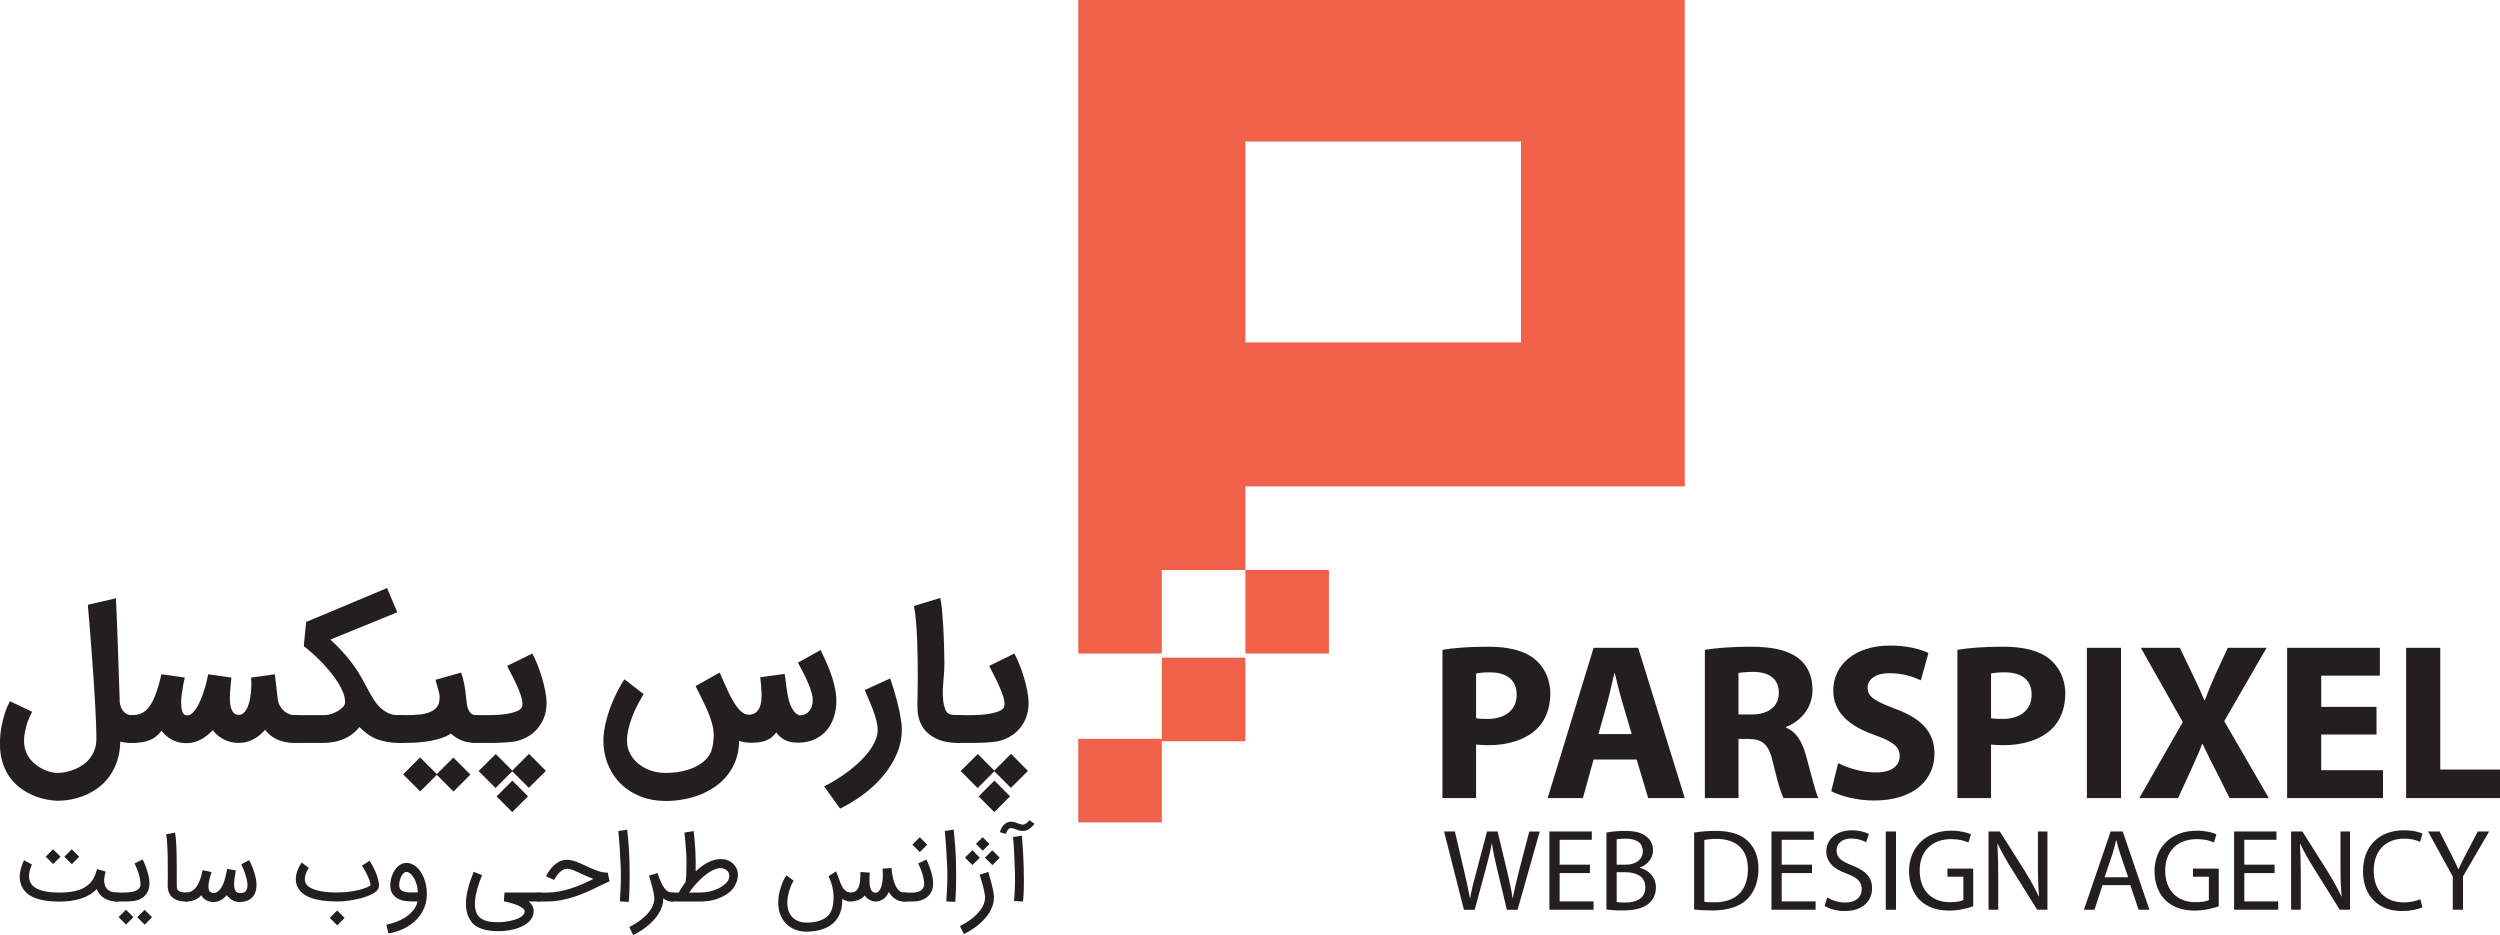 <svg xmlns="http://www.w3.org/2000/svg" id="Layer_2" data-name="Layer 2" viewBox="0 0 1098.54 410.89"><defs><style>      .cls-1 {        fill: #231f20;      }      .cls-2 {        fill: #f16149;      }    </style></defs><g id="Layer_1-2" data-name="Layer 1"><g><path class="cls-1" d="M633.83,285.54c4.6-.78,11.27-1.37,20.18-1.37s15.77,1.76,20.18,5.29c4.21,3.33,7.05,8.82,7.05,15.28s-2.16,12.05-6.07,15.67c-5.09,4.8-12.64,7.05-21.36,7.05-2.06,0-3.82-.2-5.19-.29v23.51h-14.79v-65.14ZM648.62,315.62c1.08.2,2.84.29,5,.29,7.93,0,12.83-4.02,12.83-10.68,0-6.17-4.11-9.8-11.85-9.8-2.94,0-4.9.29-5.98.49v19.69Z"></path><path class="cls-1" d="M700.25,333.74l-4.7,16.95h-15.48l20.18-66.03h19.59l20.47,66.03h-16.07l-5.09-16.95h-18.91ZM717,322.57l-4.11-14.01c-1.18-3.92-2.35-8.82-3.33-12.74h-.2c-.98,3.92-1.96,8.91-3.04,12.74l-3.92,14.01h14.6Z"></path><path class="cls-1" d="M749.13,285.54c4.8-.78,11.95-1.37,19.89-1.37,9.8,0,16.65,1.47,21.36,5.19,3.92,3.13,6.07,7.74,6.07,13.81,0,8.42-5.98,14.21-11.66,16.26v.29c4.6,1.86,7.15,6.27,8.82,12.34,2.06,7.44,4.11,16.07,5.39,18.61h-15.28c-1.08-1.86-2.65-7.25-4.6-15.38-1.76-8.23-4.6-10.48-10.68-10.58h-4.51v25.96h-14.79v-65.14ZM763.92,313.95h5.88c7.45,0,11.85-3.72,11.85-9.5,0-6.07-4.11-9.11-10.97-9.21-3.62,0-5.68.29-6.76.49v18.22Z"></path><path class="cls-1" d="M807.71,335.31c4.02,2.06,10.19,4.11,16.56,4.11,6.86,0,10.48-2.84,10.48-7.15s-3.13-6.46-11.07-9.31c-10.97-3.82-18.12-9.89-18.12-19.5,0-11.27,9.4-19.79,24.98-19.79,7.45,0,12.93,1.47,16.85,3.23l-3.33,12.05c-2.65-1.27-7.35-3.13-13.81-3.13s-9.6,2.94-9.6,6.37c0,4.21,3.72,6.07,12.25,9.31,11.66,4.31,17.14,10.38,17.14,19.69,0,11.07-8.52,20.57-26.65,20.57-7.54,0-14.99-2.06-18.71-4.11l3.04-12.34Z"></path><path class="cls-1" d="M860.11,285.54c4.6-.78,11.27-1.37,20.18-1.37s15.77,1.76,20.18,5.29c4.21,3.33,7.05,8.82,7.05,15.28s-2.15,12.05-6.07,15.67c-5.09,4.8-12.64,7.05-21.36,7.05-2.06,0-3.82-.2-5.19-.29v23.51h-14.79v-65.14ZM874.9,315.62c1.08.2,2.84.29,5,.29,7.94,0,12.83-4.02,12.83-10.68,0-6.17-4.11-9.8-11.85-9.8-2.94,0-4.9.29-5.98.49v19.69Z"></path><path class="cls-1" d="M932.01,284.66v66.03h-14.99v-66.03h14.99Z"></path><path class="cls-1" d="M979.72,350.69l-5.98-11.95c-2.45-4.6-4.02-8.03-5.88-11.85h-.2c-1.37,3.82-3.04,7.25-5.09,11.85l-5.49,11.95h-17.04l19.1-33.41-18.42-32.62h17.14l5.78,12.05c1.96,4.02,3.43,7.25,5,10.97h.2c1.57-4.21,2.84-7.15,4.51-10.97l5.58-12.05h17.04l-18.61,32.23,19.59,33.8h-17.24Z"></path><path class="cls-1" d="M1044.27,322.77h-24.29v15.67h27.14v12.25h-42.12v-66.03h40.75v12.25h-25.76v13.71h24.29v12.15Z"></path><path class="cls-1" d="M1057.3,284.66h14.99v53.49h26.25v12.54h-41.24v-66.03Z"></path></g><g><path class="cls-1" d="M643.27,399.76l-8.73-34.4h4.75l4.08,17.41c1.02,4.29,1.94,8.57,2.55,11.89h.1c.51-3.42,1.63-7.55,2.81-11.94l4.59-17.35h4.64l4.19,17.46c.97,4.08,1.89,8.17,2.4,11.79h.1c.71-3.78,1.68-7.66,2.71-11.89l4.54-17.35h4.59l-9.75,34.4h-4.7l-4.29-17.92c-1.07-4.39-1.79-7.76-2.25-11.23h-.1c-.61,3.42-1.43,6.79-2.65,11.23l-4.85,17.92h-4.75Z"></path><path class="cls-1" d="M698.65,383.63h-13.32v12.45h14.9v3.67h-19.4v-34.4h18.63v3.67h-14.14v10.92h13.32v3.67Z"></path><path class="cls-1" d="M705.89,365.82c1.99-.41,5.1-.71,8.17-.71,4.44,0,7.3.77,9.39,2.5,1.84,1.33,2.91,3.37,2.91,6.07,0,3.32-2.25,6.28-5.82,7.55v.1c3.27.82,7.09,3.47,7.09,8.68,0,2.91-1.12,5.16-2.96,6.84-2.35,2.19-6.23,3.22-11.84,3.22-3.11,0-5.41-.2-6.94-.41v-33.84ZM710.39,379.96h4.03c4.64,0,7.45-2.5,7.45-5.82,0-4.03-3.06-5.62-7.55-5.62-2.04,0-3.22.15-3.93.31v11.13ZM710.39,396.39c.92.15,2.09.21,3.73.21,4.59,0,8.88-1.68,8.88-6.64s-4.08-6.69-8.93-6.69h-3.67v13.12Z"></path><path class="cls-1" d="M744.43,365.82c2.76-.41,5.97-.71,9.49-.71,6.38,0,10.92,1.48,13.93,4.29,3.06,2.81,4.85,6.84,4.85,12.35s-1.74,10.16-4.95,13.37c-3.27,3.22-8.52,4.95-15.21,4.95-3.16,0-5.82-.15-8.12-.41v-33.84ZM748.92,396.24c1.12.2,2.76.25,4.49.25,9.49,0,14.65-5.31,14.65-14.6.05-8.12-4.54-13.27-13.93-13.27-2.3,0-4.03.25-5.21.46v27.15Z"></path><path class="cls-1" d="M796.23,383.63h-13.32v12.45h14.9v3.67h-19.4v-34.4h18.63v3.67h-14.14v10.92h13.32v3.67Z"></path><path class="cls-1" d="M802.91,394.35c1.99,1.22,4.9,2.25,7.96,2.25,4.54,0,7.2-2.4,7.2-5.87,0-3.22-1.84-5.05-6.53-6.84-5.56-1.94-9.03-4.95-9.03-9.75,0-5.31,4.44-9.29,11.13-9.29,3.47,0,6.07.82,7.6,1.63l-1.23,3.62c-1.12-.61-3.42-1.63-6.53-1.63-4.7,0-6.48,2.81-6.48,5.16,0,3.22,2.09,4.8,6.84,6.64,5.82,2.3,8.78,5.05,8.78,10.11,0,5.31-3.93,9.95-12.05,9.95-3.37,0-6.99-1.02-8.83-2.25l1.17-3.73Z"></path><path class="cls-1" d="M833.13,365.36v34.4h-4.49v-34.4h4.49Z"></path><path class="cls-1" d="M867.07,398.23c-1.99.71-5.92,1.89-10.56,1.89-5.21,0-9.49-1.33-12.86-4.54-2.96-2.86-4.8-7.45-4.8-12.81.05-10.21,7.09-17.76,18.63-17.76,3.98,0,7.15.92,8.57,1.58l-1.07,3.62c-1.84-.82-4.13-1.48-7.61-1.48-8.37,0-13.83,5.21-13.83,13.83s5.21,13.88,13.27,13.88c2.91,0,4.9-.41,5.92-.92v-10.26h-6.99v-3.57h11.33v16.54Z"></path><path class="cls-1" d="M873.8,399.76v-34.4h4.95l10.97,17.35c2.5,4.08,4.54,7.71,6.18,11.23l.1-.05c-.41-4.59-.51-8.78-.51-14.09v-14.44h4.19v34.4h-4.49l-10.92-17.46c-2.4-3.83-4.7-7.76-6.43-11.48l-.15.05c.25,4.34.36,8.47.36,14.19v14.7h-4.24Z"></path><path class="cls-1" d="M923.87,388.94l-3.52,10.82h-4.64l11.74-34.4h5.31l11.74,34.4h-4.75l-3.67-10.82h-12.2ZM935.15,385.47l-3.37-9.9c-.77-2.25-1.28-4.29-1.79-6.28h-.15c-.46,2.04-1.02,4.13-1.68,6.23l-3.37,9.95h10.36Z"></path><path class="cls-1" d="M974.96,398.23c-1.99.71-5.92,1.89-10.57,1.89-5.21,0-9.49-1.33-12.86-4.54-2.96-2.86-4.8-7.45-4.8-12.81.05-10.21,7.09-17.76,18.63-17.76,3.98,0,7.15.92,8.57,1.58l-1.07,3.62c-1.84-.82-4.13-1.48-7.61-1.48-8.37,0-13.83,5.21-13.83,13.83s5.21,13.88,13.27,13.88c2.91,0,4.9-.41,5.92-.92v-10.26h-6.99v-3.57h11.33v16.54Z"></path><path class="cls-1" d="M999.51,383.63h-13.32v12.45h14.9v3.67h-19.4v-34.4h18.63v3.67h-14.14v10.92h13.32v3.67Z"></path><path class="cls-1" d="M1006.75,399.76v-34.4h4.95l10.97,17.35c2.5,4.08,4.54,7.71,6.18,11.23l.1-.05c-.41-4.59-.51-8.78-.51-14.09v-14.44h4.19v34.4h-4.49l-10.92-17.46c-2.4-3.83-4.7-7.76-6.43-11.48l-.15.05c.25,4.34.36,8.47.36,14.19v14.7h-4.24Z"></path><path class="cls-1" d="M1064.43,398.69c-1.63.77-4.9,1.63-9.14,1.63-9.65,0-16.95-6.18-16.95-17.46s7.3-18.02,17.97-18.02c4.24,0,6.99.87,8.17,1.48l-1.07,3.62c-1.68-.82-4.08-1.43-6.94-1.43-8.06,0-13.42,5.16-13.42,14.19,0,8.42,4.85,13.83,13.22,13.83,2.71,0,5.46-.56,7.25-1.43l.92,3.57Z"></path><path class="cls-1" d="M1077.8,399.76v-14.55l-10.87-19.85h5.05l4.85,9.49c1.33,2.65,2.35,4.75,3.42,7.09h.1c.92-2.25,2.14-4.49,3.47-7.09l4.95-9.49h5l-11.48,19.75v14.65h-4.49Z"></path></g><g><path class="cls-1" d="M14.12,312.76c-.36.67-.7,1.35-1.01,2.03s-.61,1.4-.89,2.15c-.46,1.32-.86,2.79-1.2,4.41-.31,1.34-.46,2.72-.46,4.14,0,.31.01.63.04.97.08,1.45.36,2.77.85,3.97.49,1.2,1.12,2.28,1.88,3.23.76.95,1.62,1.79,2.57,2.5.95.71,1.93,1.31,2.92,1.8.99.49,1.97.87,2.92,1.14.95.27,1.82.43,2.59.48.21.03.39.04.54.04h.46c1.11,0,2.3-.12,3.56-.37,1.26-.25,2.53-.62,3.79-1.14,1.26-.52,2.48-1.17,3.64-1.95s2.19-1.74,3.1-2.86c.9-1.12,1.62-2.41,2.15-3.85.53-1.45.79-3.07.79-4.88,0-2.04-.06-4.44-.17-7.22-.12-2.77-.26-5.73-.43-8.86-.17-3.13-.37-6.37-.6-9.69-.23-3.33-.46-6.58-.7-9.75-.28-3.74-.57-7.54-.87-11.4-.3-3.86-.63-7.82-.99-11.9l12.34-2.86c.13,2.61.25,5.22.35,7.84s.21,5.27.31,7.95c.08,2.27.16,4.68.25,7.22.09,2.54.18,5.12.27,7.74.09,2.62.18,5.23.27,7.84.09,2.61.17,5.12.25,7.55v-.16c.08.44.21.96.41,1.57.19.61.49,1.19.89,1.76.4.57.93,1.05,1.61,1.45.67.4,1.52.6,2.55.6.85,0,1.65.17,2.4.5.75.34,1.4.78,1.95,1.33.55.56.99,1.21,1.32,1.95.32.75.48,1.54.48,2.36s-.16,1.65-.48,2.4c-.32.75-.76,1.39-1.32,1.93-.56.54-1.21.97-1.95,1.28-.75.31-1.55.46-2.4.46-1.08,0-2.04-.05-2.88-.15-.84-.1-1.62-.26-2.34-.46-.1,3.25-.59,6.15-1.47,8.71-.88,2.55-2.02,4.79-3.42,6.71-1.41,1.92-3.02,3.55-4.84,4.89-1.82,1.34-3.73,2.43-5.73,3.27-2,.84-4.02,1.45-6.06,1.84-2.04.39-3.97.58-5.8.58h-.81c-.31,0-.57-.01-.77-.04h.04c-1.73-.13-3.52-.43-5.36-.91-1.84-.48-3.65-1.15-5.42-2.01-1.77-.87-3.45-1.94-5.05-3.23-1.6-1.29-3-2.82-4.2-4.58-1.2-1.77-2.16-3.79-2.88-6.08-.72-2.28-1.1-4.84-1.12-7.68v-.46c0-2.84.22-5.35.66-7.55.44-2.32.94-4.33,1.51-6.04.64-1.91,1.38-3.62,2.21-5.15l9.75,4.64Z"></path><path class="cls-1" d="M51.62,320.34c0-.8.17-1.56.5-2.28.34-.72.79-1.36,1.37-1.92s1.26-1,2.05-1.33c.79-.33,1.63-.53,2.53-.58,1.37,0,2.64-.23,3.83-.68s2.31-1.32,3.37-2.61c1.06-1.29,2.05-3.11,2.98-5.46.93-2.35,1.82-5.42,2.67-9.21l10.29,1.47.04-.15-.15.66c-.18.65-.38,1.55-.6,2.73s-.42,2.48-.6,3.93c-.21,1.37-.31,2.68-.31,3.95,0,.08.01.16.04.23,0,1.34.15,2.5.45,3.46.3.97.82,1.54,1.57,1.72.23.05.45.08.66.08.57,0,1.12-.19,1.66-.58.75-.52,1.46-1.27,2.13-2.26.67-.99,1.29-2.15,1.86-3.48.57-1.33,1.08-2.69,1.55-4.08.46-1.39.86-2.76,1.2-4.1.33-1.34.59-2.53.77-3.56l10.22,1.47c-.05.65-.14,1.5-.27,2.57-.13,1.07-.23,2.21-.31,3.42-.08,1.03-.12,2.08-.12,3.13,0,.18.01.35.04.5,0,1.24.13,2.35.39,3.35.26.99.66,1.81,1.2,2.44.54.63,1.29.95,2.24.95.85,0,1.59-.28,2.21-.85s1.14-1.31,1.57-2.23c.43-.92.77-1.96,1.03-3.13s.45-2.37.58-3.58c.13-1.21.19-2.4.19-3.56s-.04-2.14-.12-3.02l10.45-1.47,1.28,10.91c.15,1.19.49,2.22,1.01,3.09.52.88,1.12,1.61,1.82,2.19.7.58,1.43,1.02,2.21,1.32.77.3,1.51.45,2.21.45h.46c.95,0,1.82.16,2.61.46.79.31,1.46.74,2.03,1.3.57.55,1.01,1.21,1.32,1.95.31.75.46,1.55.46,2.4s-.15,1.65-.46,2.4-.75,1.39-1.33,1.93c-.58.54-1.3.97-2.17,1.3-.86.32-1.84.48-2.92.48-2.5,0-4.86-.44-7.08-1.32-2.22-.88-4.14-2.36-5.77-4.45-.15.21-.31.39-.46.54-.15.16-.3.31-.43.46v-.04c-1.39,1.47-3,2.64-4.82,3.5-1.82.86-3.77,1.3-5.86,1.3-2.35,0-4.51-.5-6.48-1.51-1.97-1.01-3.62-2.37-4.93-4.1-1.55,1.7-3.3,3.08-5.26,4.14s-4.11,1.59-6.46,1.59c-2.19,0-4.23-.49-6.11-1.47-1.88-.98-3.44-2.32-4.68-4.02-1.39,1.93-3.11,3.31-5.17,4.14-2.05.83-4.59,1.24-7.6,1.24-.98,0-1.87-.16-2.67-.48-.8-.32-1.48-.75-2.05-1.3-.57-.54-1.01-1.19-1.33-1.93-.32-.75-.48-1.55-.48-2.4Z"></path><path class="cls-1" d="M123.63,320.34c0-.85.16-1.65.48-2.4.32-.75.77-1.39,1.33-1.93.57-.54,1.23-.97,1.97-1.3.75-.32,1.54-.48,2.36-.48h13.12c.75,0,1.61-.15,2.57-.46.97-.31,1.89-.72,2.77-1.22.88-.5,1.64-1.07,2.28-1.7.64-.63,1.02-1.27,1.12-1.92v-.5c0-1.14-.23-2.36-.7-3.68-.54-1.5-1.3-3.02-2.26-4.58s-2.08-3.12-3.35-4.68c-1.26-1.56-2.58-3.05-3.95-4.47-1.37-1.42-2.73-2.73-4.1-3.95-1.37-1.21-2.63-2.26-3.79-3.13l1.04-10.64,35.56-14.9,4.49,10.64-29.37,12c1.78,1.65,3.39,3.26,4.84,4.82,1.44,1.56,2.77,3.11,3.97,4.66,1.2,1.55,2.3,3.11,3.29,4.68.99,1.57,1.92,3.19,2.77,4.84l.39.7-.04-.04c.59,1.08,1.18,2.16,1.76,3.23.58,1.07,1.21,2.15,1.88,3.23.62.98,1.3,1.89,2.03,2.73.74.84,1.54,1.58,2.42,2.23.88.64,1.81,1.15,2.81,1.53.99.37,2.06.57,3.19.6h1.59c.85,0,1.65.16,2.4.48.75.32,1.4.75,1.95,1.3s.99,1.19,1.3,1.93c.31.75.46,1.55.46,2.4s-.15,1.65-.46,2.4-.74,1.4-1.3,1.95c-.55.55-1.21.99-1.95,1.3-.75.31-1.55.46-2.4.46h-.31c-1.96,0-3.71-.13-5.24-.39-1.54-.26-3.05-.63-4.55-1.12-1.55-.57-2.99-1.33-4.33-2.28-1.34-.95-2.59-2.02-3.75-3.21-.28.36-.61.74-.97,1.12-.36.39-.72.76-1.08,1.12-.98.88-2.01,1.61-3.1,2.19-1.08.58-2.19,1.06-3.33,1.43-1.14.37-2.3.64-3.48.81-1.19.17-2.37.28-3.56.33h-12.61c-.83,0-1.61-.15-2.36-.46-.75-.31-1.41-.74-1.97-1.3-.57-.56-1.01-1.21-1.33-1.95-.32-.75-.48-1.55-.48-2.4Z"></path><path class="cls-1" d="M169.68,320.34c0-.85.15-1.65.46-2.4.31-.75.74-1.4,1.3-1.95.56-.55,1.21-.99,1.95-1.3.75-.31,1.55-.46,2.4-.46h2.94c1.86,0,3.64-.08,5.36-.23,1.72-.15,3.23-.48,4.55-.99,1.32-.5,2.38-1.21,3.19-2.13s1.24-2.13,1.3-3.66c.03-.39.04-.72.04-1.01v-.43c-.03-.36-.1-.81-.23-1.33-.13-.53-.32-1.22-.56-2.09-.25-.86-.59-2.08-1.03-3.66l11.26-3.17c.49,1.24.94,2.88,1.35,4.91s.72,4.27.93,6.69c.05.77.14,1.57.27,2.4.13.83.34,1.59.64,2.28.3.7.7,1.27,1.22,1.72.52.45,1.19.68,2.01.68s1.65.16,2.4.46c.75.31,1.4.74,1.95,1.3s.99,1.21,1.32,1.95c.32.75.48,1.55.48,2.4s-.16,1.65-.48,2.4c-.32.75-.77,1.4-1.33,1.95-.57.55-1.22.99-1.95,1.3-.74.31-1.52.46-2.34.46-2.48,0-4.6-.38-6.37-1.14-1.77-.76-3.28-1.75-4.55-2.96-1.16.77-2.5,1.42-4,1.93-1.51.52-3.12.94-4.82,1.26s-3.46.55-5.26.7c-1.81.14-3.59.21-5.34.21h-2.94c-.85,0-1.65-.15-2.4-.46-.75-.31-1.4-.74-1.95-1.3-.55-.56-.99-1.21-1.3-1.95s-.46-1.55-.46-2.4ZM206.71,340.35l-7.43,7.47-7.35-7.35-7.27,7.28-7.51-7.47,7.43-7.47,7.35,7.35,7.27-7.27,7.51,7.47Z"></path><path class="cls-1" d="M203.23,320.34c0-.85.16-1.65.48-2.4.32-.75.75-1.4,1.3-1.95.54-.55,1.19-.99,1.94-1.3.75-.31,1.55-.46,2.4-.46h6.15c1.16,0,2.44-.05,3.83-.15s2.73-.27,4.02-.5c1.29-.23,2.46-.55,3.5-.95,1.04-.4,1.81-.91,2.3-1.53.28-.44.43-1.03.43-1.78,0-1.11-.26-2.42-.79-3.95-.53-1.52-1.15-3.07-1.88-4.64-.72-1.57-1.46-3.08-2.23-4.53-.76-1.44-1.37-2.64-1.84-3.6l11.03-5.42c.8,1.39,1.57,3.04,2.32,4.93.75,1.9,1.42,3.84,2.01,5.84.59,2,1.07,3.96,1.43,5.88.36,1.92.54,3.59.54,5.01,0,2.61-.46,4.99-1.39,7.16-1.08,2.42-2.57,4.43-4.45,6.02-1.88,1.59-4.14,2.75-6.77,3.5-.77.21-1.74.37-2.9.5-1.16.13-2.33.23-3.52.29-1.19.06-2.31.1-3.37.12-1.06.01-1.88.02-2.48.02h-5.96c-.85,0-1.65-.15-2.4-.46-.75-.31-1.39-.74-1.94-1.3-.54-.56-.97-1.21-1.3-1.95-.32-.75-.48-1.55-.48-2.4ZM232.37,346.19l-7.27-7.27-7.35,7.35-7.43-7.47,7.51-7.47,7.27,7.28,7.35-7.35,7.43,7.47-7.51,7.47ZM225.13,343.02l6.89,6.89-6.93,6.93-6.89-6.89,6.93-6.93Z"></path><path class="cls-1" d="M360.57,285.63c.15.31.43.87.83,1.68.4.81.86,1.79,1.37,2.94.52,1.15,1.06,2.43,1.62,3.85.57,1.42,1.08,2.91,1.55,4.47.46,1.56.84,3.15,1.14,4.76.3,1.61.44,3.19.44,4.74-.03,2.55-.41,4.94-1.14,7.16-.73,2.22-1.81,4.15-3.23,5.79-1.42,1.64-3.17,2.93-5.26,3.89-2.09.95-4.5,1.43-7.24,1.43-2.37,0-4.31-.4-5.82-1.2s-2.75-1.9-3.73-3.29c-.54.7-1.12,1.32-1.74,1.88s-1.35,1.03-2.19,1.43c-.84.4-1.82.7-2.94.91-1.12.21-2.46.31-4,.31-1.08,0-2.08-.08-2.98-.23-.9-.15-1.73-.35-2.48-.58-.03,3.02-.48,5.77-1.37,8.24s-2.1,4.7-3.64,6.66c-1.54,1.96-3.33,3.66-5.4,5.11-2.06,1.44-4.28,2.64-6.66,3.58-2.37.94-4.86,1.64-7.45,2.11-2.59.46-5.17.7-7.72.7-3.95,0-7.6-.65-10.95-1.95-3.35-1.3-6.25-3.13-8.69-5.5-2.44-2.36-4.34-5.2-5.71-8.51-1.37-3.32-2.05-6.97-2.05-10.97.08-2.32.39-4.69.95-7.12.55-2.42,1.26-4.8,2.13-7.12.86-2.32,1.83-4.53,2.9-6.64,1.07-2.1,2.16-3.99,3.27-5.67l8.44,6.5c-.93,1.52-1.83,3.13-2.71,4.82-.88,1.69-1.65,3.42-2.32,5.19-.67,1.77-1.21,3.53-1.63,5.28-.41,1.75-.62,3.44-.62,5.07v.46c0,1.81.4,3.5,1.2,5.07.85,1.73,2.04,3.24,3.58,4.55,1.53,1.3,3.34,2.33,5.42,3.08,2.08.75,4.29,1.12,6.64,1.12,2.66,0,5.11-.25,7.37-.74,2.26-.49,4.26-1.17,6-2.03,1.74-.87,3.21-1.91,4.39-3.13,1.19-1.23,2.04-2.57,2.55-4.04l-.04.04c.64-2.12.97-4.29.97-6.54,0-1.73-.25-3.48-.74-5.26-.49-1.78-1.12-3.58-1.9-5.4s-1.63-3.65-2.57-5.5c-.94-1.84-1.86-3.7-2.77-5.55l10.6-5.96c.67,1.52,1.34,3.06,2.01,4.6.67,1.55,1.35,3.03,2.03,4.43.68,1.41,1.39,2.72,2.11,3.93.72,1.21,1.47,2.25,2.24,3.12s1.59,1.52,2.44,1.95c.64.34,1.32.5,2.01.5.23,0,.45-.01.66-.04,1.08-.15,1.96-.54,2.63-1.14.67-.61,1.18-1.36,1.53-2.26.35-.9.57-1.92.68-3.06.05-.7.08-1.42.08-2.17,0-.41-.01-.83-.04-1.24-.05-1.16-.14-2.31-.25-3.44-.12-1.13-.21-2.18-.29-3.13l10.68-1.43c.18.8.33,1.76.46,2.88.13,1.12.28,2.3.44,3.54.17,1.24.38,2.49.64,3.75.26,1.26.61,2.44,1.04,3.52.44,1.08.98,2.03,1.62,2.83.64.8,1.46,1.37,2.44,1.7.8,0,1.55-.15,2.24-.45.7-.3,1.3-.73,1.82-1.3.52-.57.92-1.27,1.22-2.11.3-.84.45-1.81.45-2.92,0-.93-.17-2.01-.52-3.23-.35-1.22-.82-2.55-1.41-3.97-.59-1.42-1.28-2.91-2.07-4.47-.79-1.56-1.62-3.14-2.5-4.74l9.91-5.53Z"></path><path class="cls-1" d="M391.14,298.09c.98,2.79,1.83,5.51,2.55,8.17.31,1.16.62,2.37.93,3.62.31,1.25.59,2.5.83,3.75.24,1.25.44,2.48.6,3.68.15,1.2.23,2.32.23,3.35,0,2.42-.33,4.79-.99,7.1-.66,2.31-1.59,4.55-2.79,6.71s-2.63,4.25-4.28,6.25c-1.65,2-3.48,3.88-5.49,5.63-2.01,1.75-4.17,3.39-6.46,4.9-2.3,1.51-4.67,2.87-7.12,4.08l-7.04-9.79c1.86-.93,3.73-1.98,5.63-3.15,1.9-1.17,3.71-2.43,5.46-3.77,1.74-1.34,3.37-2.75,4.88-4.22,1.51-1.47,2.82-2.97,3.95-4.49,1.12-1.52,2.01-3.06,2.65-4.62.64-1.56.97-3.09.97-4.59,0-1.08-.15-2.26-.44-3.52-.3-1.26-.7-2.62-1.2-4.08-.5-1.46-1.1-3-1.8-4.64-.7-1.64-1.44-3.39-2.24-5.24l11.18-5.11Z"></path><path class="cls-1" d="M421.24,326.45c-3.17,0-5.9-.39-8.17-1.18-2.27-.79-4.23-1.99-5.88-3.62-1.03-1.03-1.83-2.12-2.38-3.25-.56-1.14-.96-2.25-1.2-3.35-.25-1.1-.39-2.13-.43-3.12-.04-.98-.06-1.82-.06-2.51v-.58c.03-.95.06-2.33.1-4.12.04-1.79.06-3.9.06-6.33s-.01-5.09-.04-8.01c-.03-2.92-.1-5.82-.21-8.73-.12-2.9-.28-5.69-.5-8.38-.22-2.68-.52-5.02-.91-7l11.57-3.52c.33,1.7.61,3.71.81,6.02.21,2.31.38,4.73.52,7.25.14,2.53.25,5.07.31,7.62.06,2.55.11,4.93.14,7.12v.77c0,1.68-.06,3.3-.19,4.88-.18,1.86-.32,3.66-.43,5.42-.05.85-.08,1.68-.08,2.48,0,.9.04,1.79.12,2.67.1,1.68.45,3.3,1.04,4.88.23.59.52,1.04.87,1.35.35.31.75.54,1.22.68.46.14.97.23,1.53.25.55.03,1.17.04,1.84.04h.35c.83,0,1.61.17,2.36.5.75.33,1.4.78,1.95,1.33.55.55,1,1.21,1.33,1.95.33.75.5,1.54.5,2.36s-.17,1.65-.5,2.4c-.34.75-.78,1.4-1.33,1.95-.56.55-1.21.99-1.95,1.3-.75.31-1.54.46-2.36.46Z"></path><path class="cls-1" d="M415.05,320.34c0-.85.16-1.65.48-2.4.32-.75.75-1.4,1.3-1.95.54-.55,1.19-.99,1.94-1.3.75-.31,1.55-.46,2.4-.46h6.15c1.16,0,2.44-.05,3.83-.15s2.73-.27,4.02-.5c1.29-.23,2.46-.55,3.5-.95,1.04-.4,1.81-.91,2.3-1.53.28-.44.43-1.03.43-1.78,0-1.11-.26-2.42-.79-3.95-.53-1.52-1.15-3.07-1.88-4.64-.72-1.57-1.46-3.08-2.23-4.53-.76-1.44-1.37-2.64-1.84-3.6l11.03-5.42c.8,1.39,1.57,3.04,2.32,4.93.75,1.9,1.42,3.84,2.01,5.84.59,2,1.07,3.96,1.43,5.88.36,1.92.54,3.59.54,5.01,0,2.61-.46,4.99-1.39,7.16-1.08,2.42-2.57,4.43-4.45,6.02-1.88,1.59-4.14,2.75-6.77,3.5-.77.21-1.74.37-2.9.5-1.16.13-2.33.23-3.52.29-1.19.06-2.31.1-3.37.12-1.06.01-1.88.02-2.48.02h-5.96c-.85,0-1.65-.15-2.4-.46-.75-.31-1.39-.74-1.94-1.3-.54-.56-.97-1.21-1.3-1.95-.32-.75-.48-1.55-.48-2.4ZM444.19,346.19l-7.27-7.27-7.35,7.35-7.43-7.47,7.51-7.47,7.27,7.28,7.35-7.35,7.43,7.47-7.51,7.47ZM436.95,343.02l6.89,6.89-6.93,6.93-6.89-6.89,6.93-6.93Z"></path><path class="cls-1" d="M43.76,392.85c-.52-.61-.93-1.34-1.24-2.18-3.52,3.68-9.07,5.52-16.66,5.52-4.05-.03-7.41-.51-10.07-1.45-2.66-.94-4.59-2.42-5.79-4.45-.39-.65-.68-1.33-.89-2.02-.21-.69-.34-1.38-.4-2.07s-.06-1.36,0-2.03.17-1.3.33-1.9c.16-.63.32-1.19.49-1.7.17-.51.32-.94.47-1.31.15-.37.27-.66.38-.87s.17-.34.2-.38l3.46,1.9s-.06.15-.18.4c-.12.25-.25.59-.4,1-.15.41-.29.89-.43,1.44-.14.55-.23,1.12-.26,1.72-.03.6,0,1.21.11,1.84.11.63.33,1.22.66,1.78.8,1.36,2.24,2.38,4.31,3.07,2.07.69,4.74,1.04,8.01,1.05,2.95,0,5.45-.26,7.52-.77,2.07-.51,3.79-1.33,5.16-2.45.61-.48,1.14-1.01,1.59-1.58s.83-1.17,1.14-1.78c.31-.61.58-1.23.79-1.86.21-.63.41-1.24.58-1.84l3.8,1.04c-.07.27-.14.56-.22.89-.08.33-.16.68-.24,1.07-.16.79-.23,1.45-.22,2,.03.57.11,1.17.26,1.8.15.63.43,1.19.84,1.68.95,1.19,2.53,1.78,4.76,1.78.56,0,1.03.19,1.41.57s.57.85.57,1.41-.19,1.03-.57,1.4c-.38.37-.85.56-1.41.56h-.16c-3.47-.04-6.03-1.13-7.7-3.28ZM26.6,376.45l-3.24,3.24-3.28-3.26,3.24-3.26,3.28,3.28ZM34.8,376.47l-3.24,3.26-3.28-3.28,3.24-3.24,3.28,3.26Z"></path><path class="cls-1" d="M48.98,394.17c0-.56.19-1.03.57-1.4.38-.37.84-.56,1.39-.56h2.22c.47.01.97.02,1.52,0,.55,0,1.1-.04,1.66-.09.56-.05,1.11-.13,1.65-.23.54-.1,1.04-.24,1.49-.42.45-.18.85-.4,1.2-.67.35-.27.61-.59.78-.96.27-.57.34-1.39.23-2.45-.11-1.06-.38-2.3-.81-3.71-.15-.43-.32-.89-.51-1.39-.19-.5-.38-.96-.57-1.39-.21-.51-.43-1.01-.66-1.5l3.56-1.76s.06.15.19.41c.13.26.28.61.47,1.05.19.44.39.95.62,1.53.23.58.44,1.2.64,1.85,1.24,3.83,1.39,6.81.46,8.96-.95,2.15-2.63,3.56-5.04,4.24-.36.11-.82.19-1.38.25-.56.06-1.13.1-1.72.13-.59.03-1.15.04-1.68.05s-.95,0-1.24,0h-3.08c-.55,0-1.01-.19-1.39-.56-.38-.37-.57-.84-.57-1.4ZM58.62,403.03l-3.24,3.24-3.28-3.26,3.24-3.26,3.28,3.28ZM66.82,403.05l-3.24,3.26-3.28-3.28,3.24-3.24,3.28,3.26Z"></path><path class="cls-1" d="M81.84,396.13c-1.47,0-2.72-.17-3.77-.52-1.05-.35-1.93-.88-2.65-1.6-.44-.44-.78-.91-1.01-1.42s-.41-1.01-.52-1.5-.18-.96-.19-1.41c-.01-.45-.02-.83-.02-1.15v-.38s0-.26.02-.73.02-1.11.03-1.92c0-.81,0-1.74,0-2.79s0-2.17-.02-3.34c0-1.15-.01-2.34-.04-3.58s-.07-2.44-.12-3.6c-.05-1.16-.13-2.23-.22-3.21-.09-.98-.2-1.78-.32-2.41l3.92-.72c.12.68.23,1.51.32,2.5.09.99.17,2.06.23,3.22.06,1.16.1,2.37.13,3.63.03,1.26.04,2.49.04,3.69.01,1.17.02,2.3.02,3.38v2.88c0,.84,0,1.53,0,2.08,0,.55-.01.87-.01.98v.36c-.01.59,0,1.1.06,1.55.05.45.23.82.54,1.11.6.63,1.73.95,3.4.96h.18c.27,0,.52.05.76.16.24.11.45.25.63.43.18.18.32.39.43.63.11.24.16.49.16.76,0,.56-.19,1.03-.58,1.4-.39.37-.85.56-1.4.56Z"></path><path class="cls-1" d="M79.96,394.19c0-.25.05-.5.14-.73.09-.23.22-.44.39-.62.17-.18.36-.32.59-.43.23-.11.47-.17.72-.2.79,0,1.5-.15,2.13-.46s1.19-.72,1.68-1.23c.49-.51.92-1.1,1.29-1.77.37-.67.69-1.36.96-2.09.27-.73.49-1.46.67-2.2s.34-1.44.47-2.09l3.96.84c-.11.32-.24.73-.39,1.24s-.3,1.05-.45,1.63c-.15.58-.27,1.17-.38,1.78-.11.61-.16,1.17-.16,1.69,0,.36.03.71.1,1.05s.18.64.34.91c.16.27.38.48.66.64.28.16.63.24,1.06.24.68,0,1.29-.19,1.83-.56s1.02-.86,1.44-1.46c.42-.6.78-1.28,1.09-2.04s.57-1.53.79-2.32c.22-.79.4-1.55.55-2.29.15-.74.26-1.38.34-1.93l3.84.7c-.15.87-.27,1.61-.37,2.23-.1.62-.19,1.28-.27,1.98-.08.7-.12,1.32-.12,1.87,0,.49.04.96.11,1.41.07.45.19.84.36,1.18.17.34.39.62.66.84.27.22.61.35,1.01.39.61.08,1.12.07,1.53-.02.41-.09.73-.22.97-.37.24-.15.42-.32.53-.49.11-.17.19-.3.23-.38h-.02c.19-.29.32-.63.39-1,.07-.37.11-.77.11-1.2,0-.76-.1-1.58-.31-2.46s-.45-1.74-.74-2.59c-.29-.85-.59-1.63-.9-2.36-.31-.73-.58-1.3-.79-1.73l3.5-1.84c.07.13.19.39.38.77.19.38.4.85.64,1.4.24.55.49,1.18.75,1.87.26.69.5,1.42.71,2.19.21.77.39,1.55.53,2.35.14.8.21,1.58.21,2.34,0,1.15-.16,2.18-.48,3.11-.32.93-.8,1.72-1.44,2.37s-1.44,1.16-2.41,1.51c-.97.35-2.1.52-3.39.51-.52,0-1.03-.08-1.54-.24-.51-.16-.99-.38-1.46-.65-.47-.27-.9-.59-1.3-.96-.4-.37-.74-.76-1.02-1.19-.8.93-1.71,1.67-2.72,2.22-1.01.55-2.09.82-3.22.82-.49,0-1-.06-1.53-.19-.53-.13-1.03-.32-1.51-.57-.48-.25-.92-.57-1.31-.94s-.7-.81-.91-1.3c-.8.84-1.71,1.51-2.72,2s-2.23.75-3.64.78h-.32c-.25-.01-.49-.07-.72-.18-.23-.11-.42-.25-.59-.42-.17-.17-.3-.38-.39-.61-.09-.23-.14-.48-.14-.75Z"></path><path class="cls-1" d="M147.92,396.13c-4.79-.04-8.62-.59-11.5-1.66-2.75-1.07-4.61-2.59-5.6-4.58-.56-1.08-.84-2.25-.84-3.52s.26-2.59.78-3.96c.19-.48.38-.92.58-1.32.2-.4.38-.75.55-1.04.17-.29.31-.53.43-.71.12-.18.19-.29.22-.33l3.18,2.36c-.08.11-.16.22-.24.34s-.15.25-.22.38c-.13.23-.27.49-.42.79-.15.3-.29.64-.42,1.01-.61,1.69-.64,3.09-.08,4.2.65,1.31,2.15,2.31,4.48,3.01s5.37,1.06,9.1,1.07c1.07,0,2.23-.04,3.5-.13s2.56-.24,3.87-.47c1.31-.23,2.62-.54,3.92-.93,1.3-.39,2.51-.9,3.63-1.53-.05-.6-.18-1.23-.38-1.89s-.44-1.31-.72-1.95c-.28-.64-.57-1.25-.88-1.83-.31-.58-.59-1.09-.86-1.54-.27-.45-.49-.81-.66-1.08s-.27-.42-.28-.43l3.32-2.16s.1.16.26.4c.16.24.35.56.58.96s.48.87.77,1.4.57,1.11.85,1.73c.28.62.54,1.27.78,1.95.24.68.44,1.36.6,2.04.16.68.26,1.29.31,1.82s0,1.02-.12,1.47c-.13.45-.36.87-.7,1.26-.34.39-.82.79-1.45,1.19-.6.37-1.3.72-2.1,1.05-.8.33-1.66.63-2.59.91-.93.28-1.89.53-2.89.74-1,.21-2.01.4-3.02.55-1.01.15-2.01.27-2.98.34-.97.07-1.89.1-2.76.09ZM151.44,403.35l-3.26,3.26-3.28-3.28,3.26-3.26,3.28,3.28Z"></path><path class="cls-1" d="M169.76,406.31c2.05-.41,3.89-.99,5.52-1.72,1.63-.73,3.02-1.56,4.18-2.48,1.16-.92,2.08-1.9,2.75-2.93.67-1.03,1.08-2.05,1.23-3.05-.56.01-1.22.02-1.99,0-.77,0-1.52-.04-2.25-.11-2.89-.19-5.03-1.13-6.42-2.84-.61-.77-1-1.67-1.17-2.68-.17-1.01-.17-2.05-.02-3.11.15-1.06.44-2.09.85-3.08.41-.99.9-1.85,1.46-2.57.67-.84,1.4-1.48,2.2-1.91.8-.43,1.63-.65,2.48-.65,1.89,0,3.63.85,5.22,2.56.68.75,1.28,1.61,1.79,2.59.51.98.93,2.03,1.25,3.15.32,1.12.54,2.29.65,3.5.11,1.21.11,2.43-.01,3.64-.15,1.47-.47,2.84-.98,4.11-.51,1.27-1.15,2.45-1.94,3.53s-1.7,2.06-2.73,2.94-2.15,1.65-3.34,2.31c-1.19.66-2.45,1.21-3.77,1.66s-2.67.78-4.04.99l-.92-3.86ZM178.58,383.13c-.39,0-.75.15-1.1.45s-.66.68-.93,1.15c-.27.47-.5.99-.69,1.57-.19.58-.32,1.15-.39,1.72-.07.57-.08,1.09,0,1.58.07.49.21.87.44,1.15.2.27.45.48.76.65.31.17.63.3.96.4.33.1.66.17.99.22.33.05.61.08.85.09.84.05,1.61.07,2.31.06.7-.01,1.31-.04,1.83-.08-.04-.84-.14-1.64-.3-2.41s-.36-1.48-.61-2.13c-.25-.65-.53-1.24-.85-1.77-.32-.53-.65-.98-.98-1.37-.13-.13-.28-.28-.45-.43-.17-.15-.35-.29-.54-.42-.19-.13-.4-.23-.62-.31-.22-.08-.44-.12-.67-.12Z"></path><path class="cls-1" d="M219.38,409.17c-1.16,0-2.36-.06-3.6-.17s-2.43-.34-3.58-.69c-1.15-.35-2.2-.84-3.16-1.47-.96-.63-1.75-1.47-2.36-2.51-1.44-2.11-2.08-4.84-1.92-8.2.09-1.83.42-3.82.98-5.98.56-2.16,1.37-4.51,2.42-7.06l3.66,1.48c-1.71,4.19-2.72,7.75-3.03,10.7-.31,2.95.07,5.24,1.15,6.88.55.79,1.22,1.39,2.03,1.81s1.65.72,2.52.91c.87.19,1.74.29,2.6.32.86.03,1.62.04,2.29.04.39,0,.93-.03,1.64-.09.71-.06,1.47-.16,2.3-.31.83-.15,1.67-.34,2.53-.59.86-.25,1.64-.55,2.34-.91.7-.36,1.27-.79,1.71-1.28s.66-1.07.66-1.72c0-.16-.07-.35-.22-.57-.15-.22-.38-.46-.71-.71-.33-.25-.75-.52-1.27-.8s-1.16-.56-1.92-.84c-.47-.16-.93-.31-1.39-.45s-.89-.26-1.29-.36c-.4-.1-.77-.19-1.1-.27-.33-.08-.61-.14-.82-.18l-.44-.08.3-3.88,15.4.02c.55,0,1.01.19,1.4.56.39.37.58.84.58,1.4s-.19,1.03-.58,1.4c-.39.37-.85.56-1.4.56h-4.78c.45.37.82.75,1.11,1.13s.51.75.67,1.11c.16.36.27.71.32,1.04.05.33.08.64.08.92-.01,1.13-.27,2.14-.78,3.02s-1.17,1.65-2,2.3-1.77,1.2-2.82,1.65c-1.05.45-2.14.81-3.25,1.09-1.11.28-2.22.48-3.31.6s-2.08.18-2.96.18Z"></path><path class="cls-1" d="M234.48,394.17c0-.56.19-1.03.58-1.4.39-.37.86-.56,1.42-.56h3.96c1.79,0,3.56-.17,5.33-.51,1.77-.34,3.51-.79,5.23-1.35,1.72-.56,3.4-1.2,5.04-1.92s3.22-1.46,4.74-2.22c-.91-.32-1.78-.67-2.63-1.04s-1.68-.75-2.49-1.14c-.63-.29-1.24-.58-1.83-.85-.59-.27-1.16-.52-1.71-.73-.55-.21-1.07-.38-1.57-.51-.5-.13-.96-.19-1.37-.19-.55,0-1.07.12-1.56.36-.49.24-.95.54-1.37.91-.42.37-.8.76-1.13,1.18-.33.42-.62.81-.85,1.18-.23.37-.42.67-.55.92-.13.25-.2.38-.2.39l-3.6-1.62s.07-.14.17-.35c.1-.21.24-.47.43-.8.19-.33.42-.69.7-1.1.28-.41.6-.82.96-1.25,1.03-1.25,2.13-2.19,3.31-2.82,1.18-.63,2.41-.94,3.69-.94.64,0,1.29.07,1.96.22.67.15,1.34.34,2.02.59.68.25,1.37.53,2.07.85s1.41.65,2.13.98c.79.37,1.58.74,2.39,1.1s1.62.68,2.43.97c.81.29,1.63.52,2.44.69.81.17,1.63.26,2.46.26l.76,3.8c-.93.39-1.86.8-2.79,1.25-.93.45-1.88.92-2.87,1.41-1.47.73-3.04,1.47-4.73,2.2-1.69.73-3.45,1.4-5.3,1.99-1.85.59-3.76,1.08-5.73,1.45-1.97.37-3.97.56-5.98.56h-3.96c-.28,0-.54-.05-.78-.15-.24-.1-.45-.24-.63-.42-.18-.18-.32-.39-.43-.63s-.16-.49-.16-.76Z"></path><path class="cls-1" d="M275.6,364.55c.59,5.43.93,10.28,1.02,14.56.15,7.07.04,12.8-.32,17.2l-3.94-.22c.43-5.93.56-10.91.4-14.94-.27-6.47-.63-11.8-1.08-16l3.92-.6Z"></path><path class="cls-1" d="M291.46,394.75c0,1.16-.17,2.29-.51,3.38-.34,1.09-.81,2.15-1.42,3.16-.61,1.01-1.33,1.98-2.16,2.89-.83.91-1.74,1.78-2.72,2.59s-2.01,1.56-3.1,2.25-2.19,1.31-3.31,1.87l-1.72-3.54c.96-.49,1.91-1.03,2.86-1.62.95-.59,1.84-1.22,2.68-1.9.84-.68,1.61-1.4,2.32-2.16.71-.76,1.3-1.55,1.79-2.38.49-.83.85-1.68,1.09-2.57.24-.89.31-1.8.22-2.75v.04c-.09-.76-.24-1.58-.43-2.45-.19-.87-.41-1.73-.64-2.57-.23-.84-.46-1.63-.68-2.37s-.41-1.36-.57-1.85l3.76-1.16c.51,1.55,1,2.86,1.49,3.95.49,1.09.99,1.97,1.5,2.66.51.69,1.05,1.19,1.61,1.51.56.32,1.17.48,1.84.48h.1c.28,0,.54.05.78.16.24.11.45.25.63.43.18.18.32.39.42.63s.15.49.15.76c0,.56-.19,1.02-.57,1.39-.38.37-.85.55-1.41.55h-.02c-.19,0-.43,0-.73-.02-.3-.01-.63-.07-1-.16-.37-.09-.74-.24-1.13-.44-.39-.2-.76-.48-1.12-.84v.08Z"></path><path class="cls-1" d="M293.24,394.17c0-.27.05-.52.16-.75.11-.23.25-.44.43-.62.18-.18.39-.32.63-.43.24-.11.49-.16.76-.16h3.02c.19-.29.5-.83.95-1.62.45-.79,1.12-1.74,2.01-2.86.15-.85.26-1.9.33-3.15s.12-2.72.13-4.41c.01-1.67-.02-3.3-.1-4.89-.08-1.59-.2-3.17-.36-4.73-.15-1.57-.26-2.74-.34-3.51s-.12-1.16-.12-1.17l4.04-.72c.73,5.56,1.03,11.47.9,17.74,3.21-2.99,6.28-4.73,9.2-5.24.68-.11,1.35-.16,2.01-.15.66,0,1.3.08,1.93.23.63.15,1.23.37,1.8.68s1.11.71,1.62,1.2c.6.6,1.07,1.25,1.4,1.95.33.7.53,1.49.6,2.37.05.72,0,1.44-.15,2.15-.15.71-.37,1.39-.65,2.03-.28.64-.6,1.23-.96,1.76-.36.53-.72.99-1.08,1.36l-.08.12c-1.19,1.07-2.4,1.91-3.64,2.54-1.24.63-2.47,1.11-3.68,1.45-1.21.34-2.39.56-3.54.66-1.15.1-2.22.15-3.22.15l-11.84-.02h-.18c-.27,0-.52-.05-.76-.15-.24-.1-.45-.24-.63-.41-.18-.17-.32-.38-.43-.62-.11-.24-.16-.5-.16-.78ZM302.84,392.21c.31.01.62.02.95,0s.65,0,.97,0c1,0,2.06,0,3.17-.03,1.11-.02,2.26-.14,3.44-.36,1.18-.22,2.38-.58,3.59-1.09,1.21-.51,2.42-1.25,3.62-2.24.75-.63,1.27-1.32,1.57-2.07.3-.75.38-1.51.23-2.27-.09-.53-.31-.99-.65-1.36-.34-.37-.74-.67-1.2-.89-.46-.22-.96-.36-1.49-.41-.53-.05-1.05-.03-1.54.08-1.37.31-2.86,1.01-4.45,2.1-1.59,1.09-3.3,2.63-5.11,4.62-.33.36-.64.71-.93,1.06s-.57.69-.85,1.02l-1.32,1.84Z"></path><path class="cls-1" d="M397.62,392.19c.27,0,.52.05.76.16.24.11.45.25.63.43.18.18.32.39.43.63.11.24.16.5.16.78s-.05.52-.16.76c-.11.24-.25.45-.43.63-.18.18-.39.32-.63.42-.24.1-.49.15-.76.15h-.4c-1.08,0-2.09-.23-3.03-.68s-1.78-1.11-2.53-1.98c-.2-.21-.39-.45-.57-.7s-.36-.53-.53-.82c-.19.43-.39.81-.61,1.15-.22.34-.46.66-.71.95-.6.67-1.29,1.18-2.06,1.54-.77.36-1.63.54-2.56.54-.37,0-.77-.06-1.19-.18s-.84-.29-1.26-.52-.82-.5-1.2-.83c-.38-.33-.71-.7-.99-1.13-.8.93-1.7,1.59-2.71,1.98-1.01.39-2.08.61-3.21.68-.63.03-1.18-.02-1.67-.15s-.9-.27-1.25-.43c-.4-.19-.75-.4-1.04-.64.04,1.16-.02,2.3-.19,3.41s-.46,2.17-.87,3.18c-.41,1.01-.97,1.94-1.66,2.81-.69.87-1.55,1.64-2.56,2.32-2.41,1.64-5.55,2.54-9.4,2.7-.13,0-.27,0-.4.02-.13.01-.26.02-.38.02-3.52,0-6.41-1-8.68-3-1.01-.91-1.85-1.99-2.51-3.24-.66-1.25-1.1-2.62-1.31-4.1-.13-.81-.19-1.63-.18-2.45.01-.82.07-1.61.16-2.37.09-.76.22-1.47.38-2.14.16-.67.32-1.27.48-1.8.41-1.37.86-2.54,1.33-3.51s.88-1.68,1.23-2.15l3.18,2.36c-.17.23-.37.57-.6,1.02s-.46.98-.69,1.57c-.23.59-.46,1.25-.67,1.97s-.39,1.47-.53,2.24c-.14.77-.23,1.56-.27,2.36-.04.8,0,1.58.1,2.34.05.35.14.76.27,1.24.13.48.32.98.58,1.49.26.51.59,1.02,1,1.52s.92.95,1.53,1.34c.61.39,1.34.71,2.19.96.85.25,1.83.37,2.95.37h.68c2.83-.13,5.1-.7,6.83-1.7,1.73-1,2.89-2.42,3.49-4.26.35-1.09.56-2.23.65-3.4.09-1.17.08-2.32-.02-3.44-.1-1.12-.28-2.18-.53-3.19s-.55-1.9-.88-2.69c-.16-.36-.29-.65-.38-.87-.09-.22-.16-.39-.21-.51-.05-.12-.09-.23-.13-.32l3.32-2.16c.05.15.11.32.18.52.07.17.15.38.24.62s.2.51.32.8c.32.84.63,1.7.93,2.57s.66,1.67,1.07,2.38c.41.71.92,1.29,1.51,1.74.59.45,1.35.67,2.27.67.68,0,1.26-.13,1.73-.39.47-.26.86-.61,1.16-1.05.3-.44.53-.96.7-1.55.17-.59.29-1.22.37-1.89s.13-1.35.16-2.06c.03-.71.05-1.4.08-2.08l4.06.3c0,.2,0,.4-.02.6-.01.17-.02.36-.03.56,0,.2-.02.39-.03.56-.01.33-.03.74-.04,1.22-.01.48,0,.98.02,1.5.03.52.09,1.04.18,1.57s.24,1,.44,1.41c.2.41.46.75.78,1.01.32.26.73.39,1.22.39.37,0,.67-.07.9-.22s.45-.35.68-.62c.45-.49.82-1.22,1.09-2.18s.45-2.1.53-3.42c.03-.6.04-1.16.03-1.67,0-.51-.02-.95-.03-1.31-.04-.35-.06-.62-.07-.82,0-.2,0-.31,0-.34l3.92-.28s.03.1.04.31c.01.21.03.48.04.81.07.53.17,1.23.32,2.1.15.87.37,1.77.66,2.72,1.05,3.23,2.53,4.84,4.42,4.84h.4Z"></path><path class="cls-1" d="M395.48,394.17c0-.56.19-1.03.57-1.4.38-.37.84-.56,1.39-.56h2.06c.71.03,1.39.02,2.04,0s1.25-.13,1.8-.29,1.03-.4,1.45-.73c.42-.33.76-.77,1.03-1.33.27-.57.34-1.39.23-2.45-.11-1.06-.38-2.3-.81-3.71-.15-.43-.32-.89-.51-1.39s-.38-.96-.57-1.39c-.21-.51-.43-1.01-.66-1.5l3.56-1.76s.06.15.19.41c.13.26.28.61.47,1.05.19.44.39.95.62,1.53s.44,1.2.64,1.85c1.24,3.83,1.39,6.81.46,8.96-.95,2.15-2.63,3.56-5.04,4.24-.72.21-1.42.34-2.11.38-.69.04-1.33.06-1.93.06h-2.92c-.55,0-1.01-.19-1.39-.56-.38-.37-.57-.84-.57-1.4ZM407.44,371.17l-3.26,3.26-3.28-3.28,3.26-3.26,3.28,3.28Z"></path><path class="cls-1" d="M419.06,364.55c.59,5.43.93,10.28,1.02,14.56.15,7.07.04,12.8-.32,17.2l-3.94-.22c.43-5.93.56-10.91.4-14.94-.27-6.47-.63-11.8-1.08-16l3.92-.6Z"></path><path class="cls-1" d="M434.26,383.13c.37,1.24.73,2.47,1.06,3.68.13.52.27,1.06.42,1.62.15.56.28,1.12.41,1.68.13.56.24,1.1.33,1.63.09.53.17,1.02.22,1.47.01.15.03.31.04.5s.02.39.02.62c0,1.16-.17,2.29-.51,3.38-.34,1.09-.81,2.14-1.42,3.15-.61,1.01-1.33,1.97-2.16,2.89-.83.92-1.74,1.78-2.72,2.59s-2.01,1.56-3.1,2.25c-1.09.69-2.19,1.31-3.31,1.86l-1.74-3.52c1.4-.69,2.76-1.5,4.08-2.41s2.5-1.91,3.53-2.99c1.03-1.08,1.86-2.23,2.49-3.44.63-1.21.94-2.47.94-3.76,0-.07,0-.18-.02-.33s-.03-.3-.04-.45v.02c-.04-.41-.11-.86-.2-1.35-.09-.49-.2-.99-.32-1.5-.12-.51-.25-1.03-.38-1.54-.13-.51-.27-1.01-.4-1.49-.32-1.12-.66-2.24-1.02-3.36l3.8-1.2ZM424.02,376.85l3.24-3.26,3.28,3.28-3.24,3.26-3.28-3.28ZM428.84,370.83l2.96-2.96,2.98,2.98-2.96,2.96-2.98-2.98ZM432.8,376.87l3.24-3.24,3.28,3.28-3.24,3.24-3.28-3.28Z"></path><path class="cls-1" d="M439.34,365.63s.05-.12.1-.27.12-.33.21-.54c.09-.21.18-.43.28-.66s.2-.44.31-.63c.43-.68.92-1.22,1.48-1.63.56-.41,1.14-.66,1.74-.77.13-.03.28-.04.44-.05.16,0,.3,0,.42,0,.59,0,1.12.07,1.59.22s.92.31,1.33.48c.36.15.72.27,1.07.38.35.11.74.17,1.15.18.32.01.63-.06.94-.22.31-.16.59-.35.84-.56.25-.21.47-.43.66-.64.19-.21.32-.37.4-.48l2.28,1.48s-.08.13-.2.3c-.12.17-.29.38-.51.63-.22.25-.48.51-.79.78s-.65.52-1.03.75-.8.41-1.25.56c-.45.15-.93.21-1.44.2-.53-.01-1.03-.09-1.5-.22-.47-.13-.9-.27-1.3-.42l-.32-.12c-.43-.16-.82-.29-1.18-.4-.36-.11-.75-.13-1.16-.06-.24.03-.47.14-.68.35-.21.21-.4.45-.57.72-.17.27-.31.55-.42.82-.11.27-.2.49-.25.65l-2.64-.82ZM449.04,367.19c.45,5.32.72,10.12.8,14.4.15,7.07.04,11.91-.32,14.54l-3.94-.22c.37-4.15.51-8.24.4-12.28-.19-6.99-.47-12.27-.86-15.84l3.92-.6Z"></path></g></g><g id="Layer_2-2" data-name="Layer 2"><path class="cls-2" d="M473.8,0v287.18h36.72v-36.72h36.72v-36.72h193.08V0h-266.52ZM668.34,150.45h-121.1V62.19h121.1v88.26Z"></path></g><g id="Layer_3" data-name="Layer 3"><rect class="cls-2" x="473.8" y="324.66" width="36.72" height="36.72"></rect></g><g id="Layer_4" data-name="Layer 4"><rect class="cls-2" x="510.51" y="289" width="36.72" height="36.72"></rect></g><g id="Layer_5" data-name="Layer 5"><rect class="cls-2" x="547.23" y="250.46" width="36.72" height="36.72"></rect></g></svg>